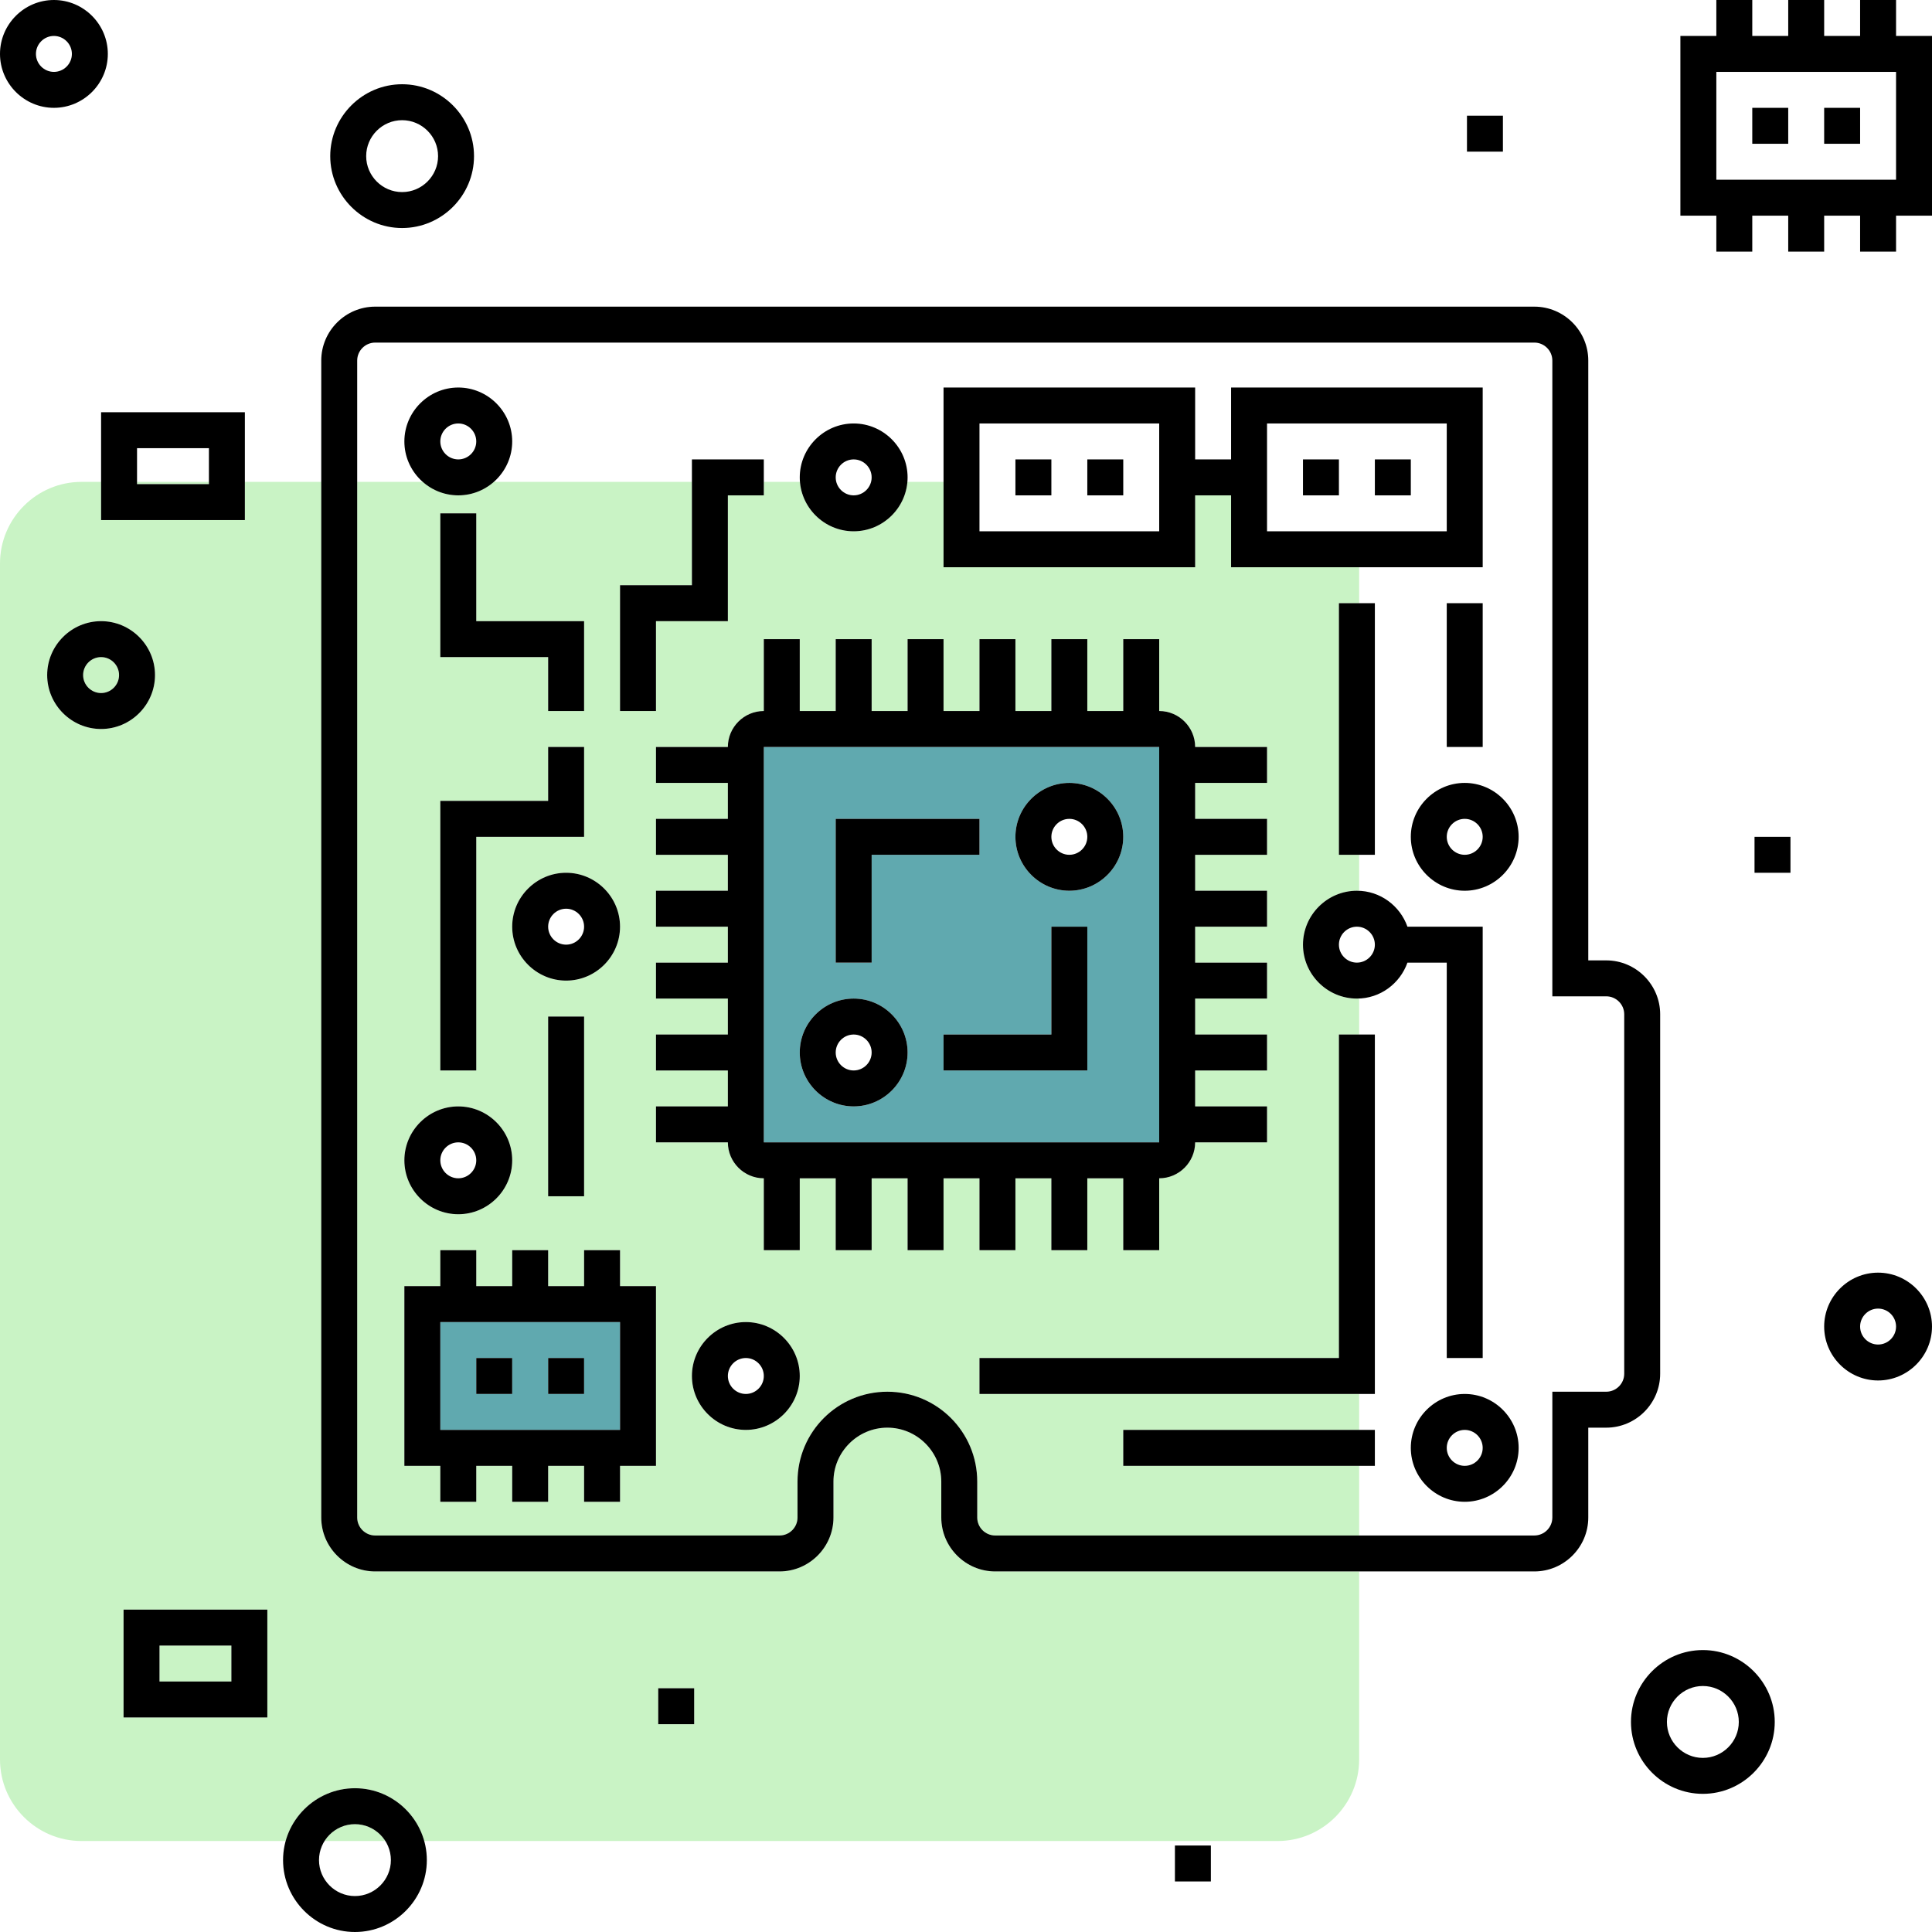 <?xml version="1.0" encoding="utf-8"?>
<!-- Generator: Adobe Illustrator 17.1.0, SVG Export Plug-In . SVG Version: 6.00 Build 0)  -->
<!DOCTYPE svg PUBLIC "-//W3C//DTD SVG 1.1//EN" "http://www.w3.org/Graphics/SVG/1.1/DTD/svg11.dtd">
<svg version="1.1" xmlns="http://www.w3.org/2000/svg" xmlns:xlink="http://www.w3.org/1999/xlink" x="0px" y="0px" width="860px"
	 height="860px" viewBox="-172 -164.5 860 860" enable-background="new -172 -164.5 860 860" xml:space="preserve">
<g id="Layer_7">
	<g id="Layer_6">
		<g>
			<path fill="#60A9AF" d="M344,168H168v176h176L344,168z M200,200h64v16h-48v48h-16V200z M208,328c-13.2,0-24-10.8-24-24
				s10.8-24,24-24s24,10.8,24,24S221.2,328,208,328z M312,312h-64v-16h48v-48h16V312z M304,232c-13.2,0-24-10.8-24-24s10.8-24,24-24
				s24,10.8,24,24S317.2,232,304,232z"/>
			<path fill="#C9F3C5" d="M271,519h162v-31H328v-16h105v-16H264v-16h160V296h9v-16c-0.3,0-0.7,0-1,0c-13.2,0-24-10.8-24-24
				s10.8-24,24-24c0.3,0,0.7,0,1,0v-16h-9V104h9V88h-57V56h-16v32H248V50h-16.1c-1,12.3-11.4,22-23.9,22s-22.9-9.7-23.9-22H168v6
				h-16v56h-32v40h-16V96h32V50H47.8c-4.2,3.7-9.8,6-15.8,6s-11.6-2.3-15.8-6H-13v198v13v250c0,4.4,3.6,8,8,8h131.7h10H175
				c4.4,0,8-3.6,8-8v-16c0-22.1,17.9-40,40-40c22.1,0,40,17.9,40,40v16C263,515.4,266.6,519,271,519z M104,248c0,13.2-10.8,24-24,24
				s-24-10.8-24-24s10.8-24,24-24S104,234.8,104,248z M88,288v80H72v-80H88z M24,64h16v48h48v40H72v-24H24V64z M24,192h48v-24h16v40
				H40v104H24V192z M32,328c13.2,0,24,10.8,24,24s-10.8,24-24,24S8,365.2,8,352S18.8,328,32,328z M120,488h-16v16H88v-16H72v16H56
				v-16H40v16H24v-16H8v-80h16v-16h16v16h16v-16h16v16h16v-16h16v16h16V488z M160,472c-13.2,0-24-10.8-24-24s10.8-24,24-24
				s24,10.8,24,24S173.2,472,160,472z M248,360v32h-16v-32h-16v32h-16v-32h-16v32h-16v-32c-8.8,0-16-7.2-16-16h-32v-16h32v-16h-32
				v-16h32v-16h-32v-16h32v-16h-32v-16h32v-16h-32v-16h32v-16h-32v-16h32c0-8.8,7.2-16,16-16v-32h16v32h16v-32h16v32h16v-32h16v32
				h16v-32h16v32h16v-32h16v32h16v-32h16v32c8.8,0,16,7.2,16,16h32v16h-32v16h32v16h-32v16h32v16h-32v16h32v16h-32v16h32v16h-32v16
				h32v16h-32c0,8.8-7.2,16-16,16v32h-16v-32h-16v32h-16v-32h-16v32h-16v-32H248z"/>
			<path fill="#60A9AF" d="M24,472h80v-48H24V472z M72,440h16v16H72V440z M40,440h16v16H40V440z"/>
			<path fill="#C9F3C5" d="M271,535c-13.2,0-24-10.8-24-24v-16c0-13.2-10.8-24-24-24s-24,10.8-24,24v16c0,13.2-10.8,24-24,24h-39.6
				h-10H-5c-13.2,0-24-10.8-24-24V261.1v-13V50h-34v17h-64V50h-8.7c-20,0-36.3,16.3-36.3,36.3v532.4c0,20,16.3,36.3,36.3,36.3h90.9
				c3.7-13.5,16.1-23.5,30.8-23.5s27.1,10,30.8,23.5h379.9c20,0,36.3-16.3,36.3-36.3V535H271z M-151,136c0-13.2,10.8-24,24-24
				s24,10.8,24,24s-10.8,24-24,24S-151,149.2-151,136z M-53,600h-64v-48h64V600z M137,603h-16v-16h16V603z"/>
			<path fill="#C9F3C5" d="M-127,128c-4.4,0-8,3.6-8,8s3.6,8,8,8c4.4,0,8-3.6,8-8S-122.6,128-127,128z"/>
			<rect x="-101" y="568" fill="#C9F3C5" width="32" height="16"/>
			<path fill="#C9F3C5" d="M-14,647.5c-5.7,0-10.7,3-13.5,7.5h27.1C-3.3,650.5-8.3,647.5-14,647.5z"/>
			<rect x="-111" y="50" fill="#C9F3C5" width="32" height="1"/>
		</g>
	</g>
</g>
<g id="Layer_7_copy">
	<g id="Layer_5_copy">
		<g>
			<path d="M304,184c-13.2,0-24,10.8-24,24s10.8,24,24,24s24-10.8,24-24S317.2,184,304,184z M304,216c-4.4,0-8-3.6-8-8s3.6-8,8-8
				s8,3.6,8,8S308.4,216,304,216z"/>
			<path d="M208,280c-13.2,0-24,10.8-24,24s10.8,24,24,24s24-10.8,24-24S221.2,280,208,280z M208,312c-4.4,0-8-3.6-8-8s3.6-8,8-8
				s8,3.6,8,8S212.4,312,208,312z"/>
			<path d="M160,424c-13.2,0-24,10.8-24,24s10.8,24,24,24s24-10.8,24-24S173.2,424,160,424z M160,456c-4.4,0-8-3.6-8-8s3.6-8,8-8
				s8,3.6,8,8S164.4,456,160,456z"/>
			<path d="M296,296h-48v16h64v-64h-16V296z"/>
			<path d="M216,216h48v-16h-64v64h16V216z"/>
			<path d="M264,360v32h16v-32h16v32h16v-32h16v32h16v-32c8.8,0,16-7.2,16-16h32v-16h-32v-16h32v-16h-32v-16h32v-16h-32v-16h32v-16
				h-32v-16h32v-16h-32v-16h32v-16h-32c0-8.8-7.2-16-16-16v-32h-16v32h-16v-32h-16v32h-16v-32h-16v32h-16v-32h-16v32h-16v-32h-16v32
				h-16v-32h-16v32c-8.8,0-16,7.2-16,16h-32v16h32v16h-32v16h32v16h-32v16h32v16h-32v16h32v16h-32v16h32v16h-32v16h32
				c0,8.8,7.2,16,16,16v32h16v-32h16v32h16v-32h16v32h16v-32H264z M168,168h176l0,176H168V168z"/>
			<path d="M40,440h16v16H40V440z"/>
			<path d="M72,440h16v16H72V440z"/>
			<path d="M408,40h16v16h-16V40z"/>
			<path d="M440,40h16v16h-16V40z"/>
			<path d="M360,56h16v32h112V8H376v32h-16V8H248v80h112V56z M392,24h80v48h-80V24z M344,72h-80V24h80V72z"/>
			<path d="M280,40h16v16h-16V40z"/>
			<path d="M312,40h16v16h-16V40z"/>
			<path d="M104,392H88v16H72v-16H56v16H40v-16H24v16H8v80h16v16h16v-16h16v16h16v-16h16v16h16v-16h16v-80h-16V392z M104,472H24v-48
				h80V472z"/>
			<path d="M480,456c-13.2,0-24,10.8-24,24s10.8,24,24,24s24-10.8,24-24S493.2,456,480,456z M480,488c-4.4,0-8-3.6-8-8s3.6-8,8-8
				s8,3.6,8,8S484.4,488,480,488z"/>
			<path d="M328,472h112v16H328V472z"/>
			<path d="M472,264v176h16V248h-33.5c-3.3-9.3-12.1-16-22.5-16c-13.2,0-24,10.8-24,24s10.8,24,24,24c10.4,0,19.2-6.7,22.5-16H472z
				 M432,264c-4.4,0-8-3.6-8-8s3.6-8,8-8s8,3.6,8,8C440,260.4,436.4,264,432,264z"/>
			<path d="M424,440H264v16h176V296h-16V440z"/>
			<path d="M424,104h16v112h-16V104z"/>
			<path d="M456,208c0,13.2,10.8,24,24,24s24-10.8,24-24s-10.8-24-24-24S456,194.8,456,208z M488,208c0,4.4-3.6,8-8,8s-8-3.6-8-8
				s3.6-8,8-8S488,203.6,488,208z"/>
			<path d="M472,104h16v64h-16V104z"/>
			<path d="M32,376c13.2,0,24-10.8,24-24s-10.8-24-24-24S8,338.8,8,352S18.8,376,32,376z M32,344c4.4,0,8,3.6,8,8s-3.6,8-8,8
				s-8-3.6-8-8S27.6,344,32,344z"/>
			<path d="M88,168H72v24H24v120h16V208h48V168z"/>
			<path d="M56,248c0,13.2,10.8,24,24,24s24-10.8,24-24s-10.8-24-24-24S56,234.8,56,248z M88,248c0,4.4-3.6,8-8,8s-8-3.6-8-8
				s3.6-8,8-8S88,243.6,88,248z"/>
			<path d="M72,288h16v80H72V288z"/>
			<path d="M32,56c13.2,0,24-10.8,24-24S45.2,8,32,8S8,18.8,8,32S18.8,56,32,56z M32,24c4.4,0,8,3.6,8,8s-3.6,8-8,8s-8-3.6-8-8
				S27.6,24,32,24z"/>
			<path d="M208,72c13.2,0,24-10.8,24-24s-10.8-24-24-24s-24,10.8-24,24S194.8,72,208,72z M208,40c4.4,0,8,3.6,8,8s-3.6,8-8,8
				s-8-3.6-8-8S203.6,40,208,40z"/>
			<path d="M120,112h32V56h16V40h-32v56h-32v56h16V112z"/>
			<path d="M40,64H24v64h48v24h16v-40H40V64z"/>
		</g>
	</g>
	<g id="Layer_3_copy">
		<path d="M543,263h-8v-0.8v-13V-4c0-13.2-10.8-24-24-24H147.1h-10H-5c-13.2,0-24,10.8-24,24v252.1v13V511c0,13.2,10.8,24,24,24
			h130.4h10H175c13.2,0,24-10.8,24-24v-16c0-13.2,10.8-24,24-24s24,10.8,24,24v16c0,13.2,10.8,24,24,24h240c13.2,0,24-10.8,24-24
			v-40h8c13.2,0,24-10.8,24-24V287C567,273.8,556.2,263,543,263z M551,447c0,4.4-3.6,8-8,8h-24v56c0,4.4-3.6,8-8,8H271
			c-4.4,0-8-3.6-8-8v-16c0-22.1-17.9-40-40-40c-22.1,0-40,17.9-40,40v16c0,4.4-3.6,8-8,8h-38.3h-10H-5c-4.4,0-8-3.6-8-8V261v-13V-4
			c0-4.4,3.6-8,8-8h144.2h10H511c4.4,0,8,3.6,8,8v252.7v9V279h24c4.4,0,8,3.6,8,8V447z"/>
	</g>
	<g id="Layer_6_copy">
		<path d="M7-127c-17.6,0-32,14.4-32,32s14.4,32,32,32s32-14.4,32-32S24.6-127,7-127z M7-79c-8.8,0-16-7.2-16-16s7.2-16,16-16
			s16,7.2,16,16S15.8-79,7-79z"/>
		<path d="M-14,631.5c-17.6,0-32,14.4-32,32s14.4,32,32,32s32-14.4,32-32S3.6,631.5-14,631.5z M-14,679.5c-8.8,0-16-7.2-16-16
			s7.2-16,16-16s16,7.2,16,16S-5.2,679.5-14,679.5z"/>
		<path d="M586,570c-17.6,0-32,14.4-32,32s14.4,32,32,32s32-14.4,32-32S603.6,570,586,570z M586,618c-8.8,0-16-7.2-16-16
			s7.2-16,16-16s16,7.2,16,16S594.8,618,586,618z"/>
		<path d="M664,402c-13.2,0-24,10.8-24,24s10.8,24,24,24s24-10.8,24-24S677.2,402,664,402z M664,434c-4.4,0-8-3.6-8-8s3.6-8,8-8
			s8,3.6,8,8S668.4,434,664,434z"/>
		<path d="M-148-164.5c-13.2,0-24,10.8-24,24s10.8,24,24,24s24-10.8,24-24S-134.8-164.5-148-164.5z M-148-132.5c-4.4,0-8-3.6-8-8
			s3.6-8,8-8s8,3.6,8,8S-143.6-132.5-148-132.5z"/>
		<path d="M-127,112c-13.2,0-24,10.8-24,24s10.8,24,24,24s24-10.8,24-24S-113.8,112-127,112z M-127,144c-4.4,0-8-3.6-8-8s3.6-8,8-8
			s8,3.6,8,8S-122.6,144-127,144z"/>
		<path d="M-127,67h64V19h-64V67z M-111,35h32v16h-32V35z"/>
		<path d="M-117,600h64v-48h-64V600z M-101,568h32v16h-32V568z"/>
		<path d="M481-113h16v16h-16V-113z"/>
		<path d="M351,657h16v16h-16V657z"/>
		<path d="M121,587h16v16h-16V587z"/>
		<path d="M609,208h16v16h-16V208z"/>
		<path d="M608-116.5h16v16h-16V-116.5z"/>
		<path d="M640-116.5h16v16h-16V-116.5z"/>
		<path d="M672-164.5h-16v16h-16v-16h-16v16h-16v-16h-16v16h-16v80h16v16h16v-16h16v16h16v-16h16v16h16v-16h16v-80h-16V-164.5z
			 M672-84.5h-80v-48h80V-84.5z"/>
	</g>
</g>
</svg>
